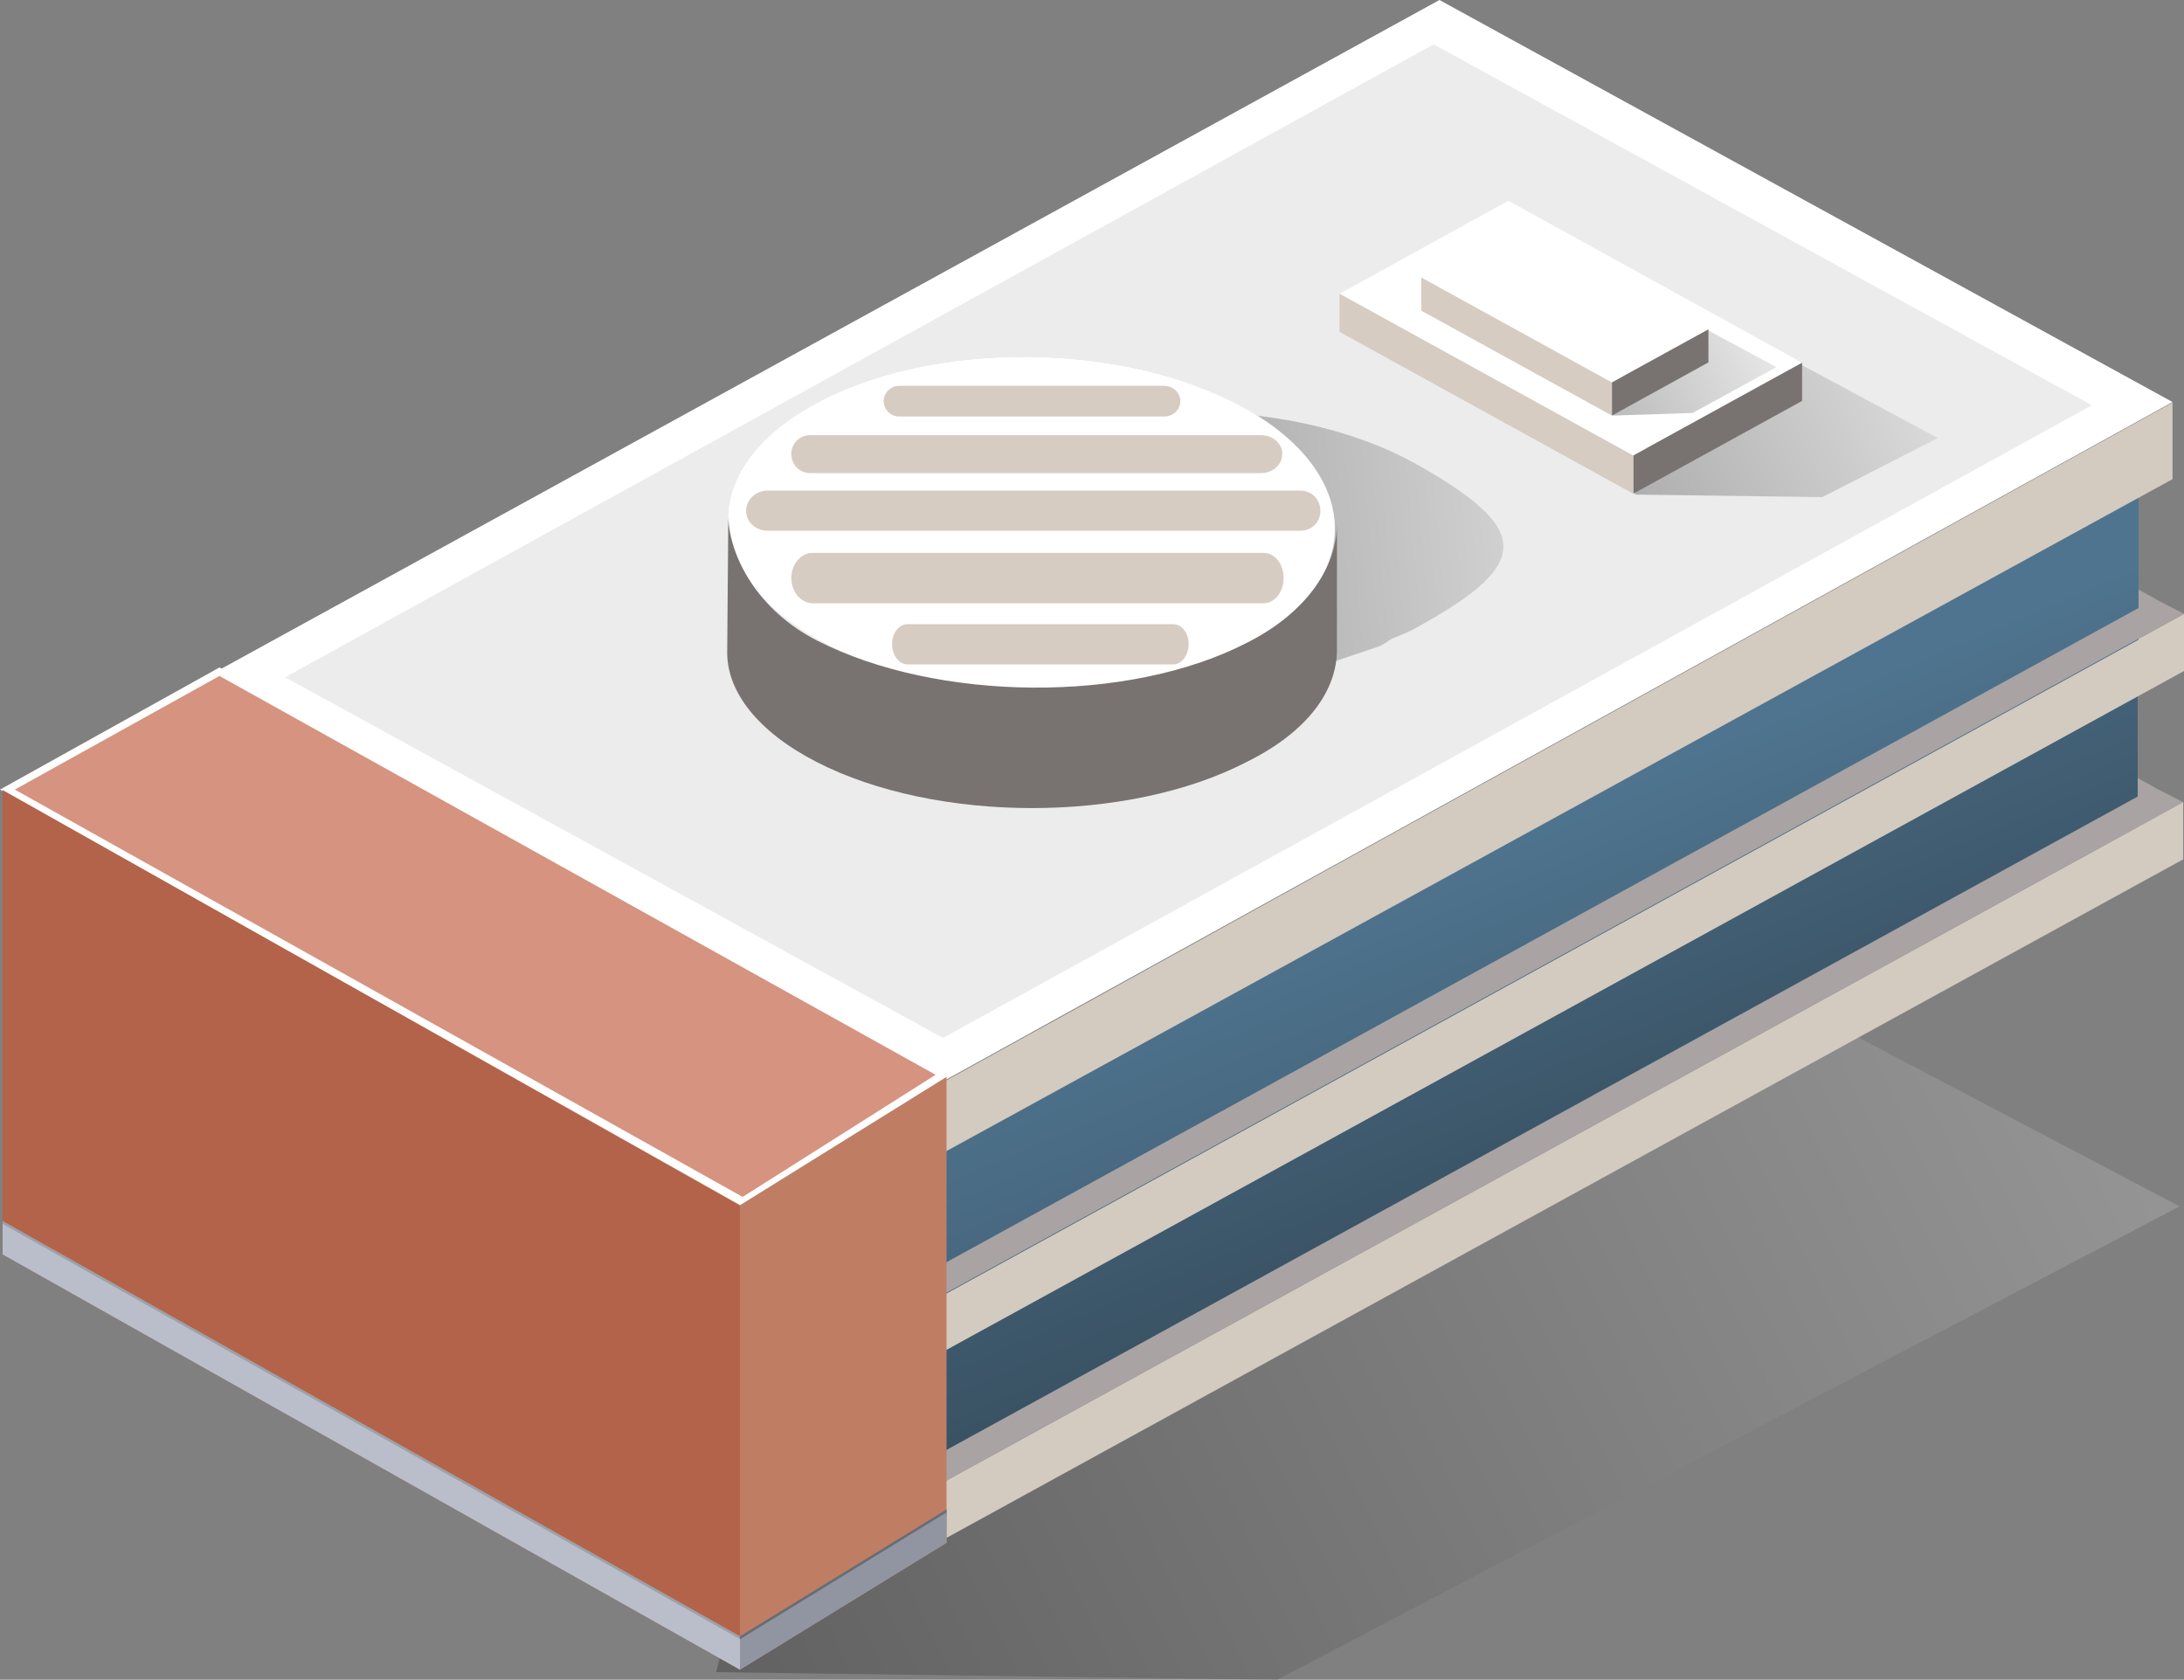 <?xml version="1.0" encoding="UTF-8"?><svg xmlns="http://www.w3.org/2000/svg" xmlns:xlink="http://www.w3.org/1999/xlink" viewBox="0 0 251.8 193.65"><rect x="0" y="0" width="251.8" height="193.65" fill="#808080" stroke="none"/><defs><style>.cls-1{fill:none;isolation:isolate;}.cls-2{fill:#f7f1f1;}.cls-3{fill:#686d76;}.cls-4{fill:#fff;}.cls-5{fill:#ececec;}.cls-6{fill:#9195a1;}.cls-7{fill:#9ca1a9;}.cls-8{fill:#babeca;}.cls-9{fill:#a9a3a3;}.cls-10{fill:#b36349;}.cls-11{fill:#bf7e64;}.cls-12{fill:#d59380;}.cls-13{fill:#d3cac0;}.cls-14{fill:#dad4d4;}.cls-15{fill:#d6ccc2;}.cls-16{fill:#787371;}.cls-17{fill:url(#linear-gradient);opacity:.4;}.cls-17,.cls-18,.cls-19,.cls-20{mix-blend-mode:multiply;}.cls-18{fill:url(#linear-gradient-6);}.cls-18,.cls-19,.cls-20{opacity:.33;}.cls-19{fill:url(#linear-gradient-7);}.cls-20{fill:url(#linear-gradient-8);}.cls-21{fill:url(#linear-gradient-3);}.cls-22{fill:url(#linear-gradient-4);}.cls-23{fill:url(#linear-gradient-2);}.cls-24{fill:url(#linear-gradient-5);}</style><linearGradient id="linear-gradient" x1="506.16" y1="177.03" x2="694.64" y2="85.52" gradientTransform="translate(-431.23)" gradientUnits="userSpaceOnUse"><stop offset="0" stop-color="#333"/><stop offset="1" stop-color="#ccc"/></linearGradient><linearGradient id="linear-gradient-2" x1="-63.79" y1="81.08" x2="-21.56" y2="180.55" gradientTransform="translate(223.17)" gradientUnits="userSpaceOnUse"><stop offset="0" stop-color="#4f748f"/><stop offset="1" stop-color="#283640"/></linearGradient><linearGradient id="linear-gradient-3" x1="-155.06" y1="73.31" x2="-155.06" y2="187.06" gradientTransform="translate(223.17)" gradientUnits="userSpaceOnUse"><stop offset="0" stop-color="#74a5c5"/><stop offset=".98" stop-color="#617a91"/></linearGradient><linearGradient id="linear-gradient-4" x1="-48.81" y1="95.25" x2="-6.72" y2="194.38" xlink:href="#linear-gradient-2"/><linearGradient id="linear-gradient-5" x1="-154.97" y1="96.92" x2="-154.97" y2="210.65" xlink:href="#linear-gradient-3"/><linearGradient id="linear-gradient-6" x1="-36.13" y1="54.02" x2=".71" y2="36.13" gradientTransform="translate(223.17)" xlink:href="#linear-gradient"/><linearGradient id="linear-gradient-7" x1="-38.65" y1="45" x2="-17.75" y2="34.86" gradientTransform="translate(223.17)" xlink:href="#linear-gradient"/><linearGradient id="linear-gradient-8" x1="-82.66" y1="64.13" x2="-32.73" y2="59.48" gradientTransform="translate(223.17)" xlink:href="#linear-gradient"/></defs><g class="cls-1"><g id="_レイヤー_2"><g id="data"><polygon class="cls-17" points="95.78 140.64 82.57 192.78 147.26 193.65 251.29 139.08 152.98 87.39 95.78 140.64"/><polygon class="cls-14" points="25.58 121.69 33.65 117.23 32.59 127.23 25.58 121.69"/><polygon class="cls-9" points="248.43 90.78 240.36 86.34 241.41 96.33 248.43 90.78"/><path class="cls-23" d="m108.85,154.37v16.47s137.61-75.47,137.61-75.47v-17.92s-137.61,76.93-137.61,76.93Z"/><polygon class="cls-9" points="108.85 170.84 251.71 92.48 248.38 90.78 108.85 167.31 108.85 170.84"/><path class="cls-21" d="m27.35,109.33v16.46s81.5,45.04,81.5,45.04v-16.47S27.35,109.33,27.35,109.33Z"/><polygon class="cls-14" points="22.3 123.47 25.58 121.69 108.85 167.31 108.85 170.84 22.3 123.47"/><polygon class="cls-13" points="108.85 177.45 251.71 99.07 251.71 92.48 108.85 170.84 108.85 177.45"/><polygon class="cls-2" points="108.85 177.45 22.3 130 22.3 123.38 108.85 170.84 108.85 177.45"/><polygon class="cls-13" points="108.95 155.72 251.8 77.36 251.8 70.77 108.95 149.13 108.95 155.72"/><polygon class="cls-2" points="108.95 155.72 22.39 108.27 22.39 101.68 108.95 149.13 108.95 155.72"/><polygon class="cls-14" points="25.67 99.96 33.74 95.52 32.69 105.52 25.67 99.96"/><polygon class="cls-9" points="248.52 69.05 240.45 64.64 241.5 74.62 248.52 69.05"/><path class="cls-22" d="m108.95,132.76v16.46s137.61-75.47,137.61-75.47v-16.46s-137.61,75.47-137.61,75.47Z"/><path class="cls-24" d="m27.44,87.71v16.45s81.5,45.06,81.5,45.06v-16.46S27.44,87.71,27.44,87.71Z"/><polygon class="cls-9" points="108.95 149.13 251.8 70.77 248.47 69.05 108.95 145.61 108.95 149.13"/><polygon class="cls-13" points="108.95 132.8 250.48 55.24 250.48 46.41 108.95 124.64 108.95 132.8"/><polygon class="cls-14" points="108.95 149.13 22.39 101.68 25.67 99.96 108.95 145.61 108.95 149.13"/><polygon class="cls-2" points="108.95 132.8 23.66 86.15 23.66 78.1 108.95 124.75 108.95 132.8"/><path class="cls-4" d="m165.96,0L23.57,78.17l85.25,46.44L250.48,46.35,165.96,0Z"/><path class="cls-5" d="m165.29,5.11L32.87,78.08l75.85,41.58L241.18,46.72,165.29,5.11Z"/><polygon class="cls-18" points="192.9 39.39 188.49 57.02 210.1 57.31 223.41 50.5 195.41 35.47 192.9 39.39"/><polygon class="cls-4" points="188.3 52.52 154.44 33.87 173.9 23.14 207.77 41.82 188.3 52.52"/><polygon class="cls-16" points="207.77 46.22 188.3 56.92 188.3 52.52 207.77 41.82 207.77 46.22"/><polygon class="cls-15" points="188.3 56.92 154.44 38.26 154.44 33.87 188.3 52.52 188.3 56.92"/><polygon class="cls-19" points="188.67 36.91 185.93 47.91 195.14 47.61 204.81 42.33 190.22 34.47 188.67 36.91"/><polygon class="cls-4" points="185.84 44.09 163.87 31.99 175 25.88 196.97 37.97 185.84 44.09"/><polygon class="cls-16" points="196.97 41.78 185.84 47.91 185.84 44.09 196.97 37.97 196.97 41.78"/><polygon class="cls-15" points="185.84 47.91 163.87 35.82 163.87 31.99 185.84 44.09 185.84 47.91"/><path class="cls-20" d="m162.9,53.3c-7.26-3.97-16.68-5.87-25.86-5.81-.69-.06-1.5-.14-2.07-.14l-.78.14-.57.06-2.19.2h-.27s-34.74,3.52-34.74,3.52l7.38,12.2c-1.37,5.88,1.92,12.08,10.13,16.65l23.79,1.56,21.34-7.18c.55-.26.97-.59,1.37-.85,1.09-.45,2.19-.84,3.01-1.37,13.41-7.37,13.14-11.36-.53-18.99Z"/><path class="cls-15" d="m143.35,46.97c-13.82-7.64-35.99-7.77-49.38-.4-13.69,7.44-13.27,19.71.54,27.28,13.96,7.64,36.13,7.83,49.51.39,13.41-7.44,13.14-19.64-.67-27.27Z"/><path class="cls-4" d="m143.35,46.97c-13.82-7.64-35.99-7.77-49.38-.4-13.69,7.44-13.27,19.71.54,27.28,13.96,7.64,36.13,7.83,49.51.39,13.41-7.44,13.14-19.64-.67-27.27Zm-39.68-2.49h30.52c1.09,0,1.89.8,1.89,1.78,0,.97-.8,1.76-1.89,1.76h-30.52c-.97,0-1.79-.79-1.79-1.76,0-.98.82-1.78,1.79-1.78Zm-10.27,5.69h51.99c1.37,0,2.45.98,2.45,2.15,0,1.25-1.09,2.22-2.45,2.22h-51.99c-1.22,0-2.17-.97-2.17-2.22,0-1.17.95-2.15,2.17-2.15Zm41.87,26.43h-30.63c-.97,0-1.79-1.04-1.79-2.35s.82-2.29,1.79-2.29h30.63c.95,0,1.77.98,1.77,2.29,0,1.31-.82,2.35-1.77,2.35Zm10.38-7.05h-51.95c-1.38,0-2.47-1.38-2.47-2.88,0-1.62,1.09-2.93,2.47-2.93h51.95c1.37,0,2.34,1.31,2.34,2.93,0,1.5-.97,2.88-2.34,2.88Zm4.24-8.36h-61.4c-1.38,0-2.47-1.04-2.47-2.29s1.09-2.34,2.47-2.34h61.4c1.37,0,2.34,1.04,2.34,2.34s-.97,2.29-2.34,2.29Z"/><path class="cls-16" d="m154.14,60.48v14.42c0,4.64-3.27,9.41-10.38,12.93-13.69,7.11-35.82,7.11-49.65,0-6.71-3.46-10.27-8.03-10.27-12.6l.13-15.6c.15,4.57,3.42,10.76,10.25,14.23,13.82,7.04,35.84,7.31,49.53.25,7.11-3.58,10.38-8.94,10.38-13.63Z"/><polygon class="cls-4" points="0 91.03 85.62 138.97 109.57 123.91 25.3 76.95 0 91.03"/><polygon class="cls-12" points="1.71 91.03 85.62 137.99 107.87 123.91 25.3 77.93 1.71 91.03"/><polygon class="cls-11" points="85.31 192.5 109.13 177.87 109.13 124.15 85.31 138.95 85.31 192.5"/><polygon class="cls-10" points=".3 144.62 85.31 192.5 85.31 138.95 .3 91.08 .3 144.62"/><polygon class="cls-3" points="85.31 189.3 109.13 174.67 109.13 174.02 85.31 188.64 85.31 189.3"/><polygon class="cls-6" points="85.31 192.5 109.13 177.87 109.13 174.36 85.31 188.99 85.31 192.5"/><polygon class="cls-7" points=".3 141.43 85.31 189.3 85.31 188.63 .3 140.76 .3 141.43"/><polygon class="cls-8" points=".3 144.62 85.31 192.5 85.31 188.97 .3 141.1 .3 144.62"/></g></g></g></svg>